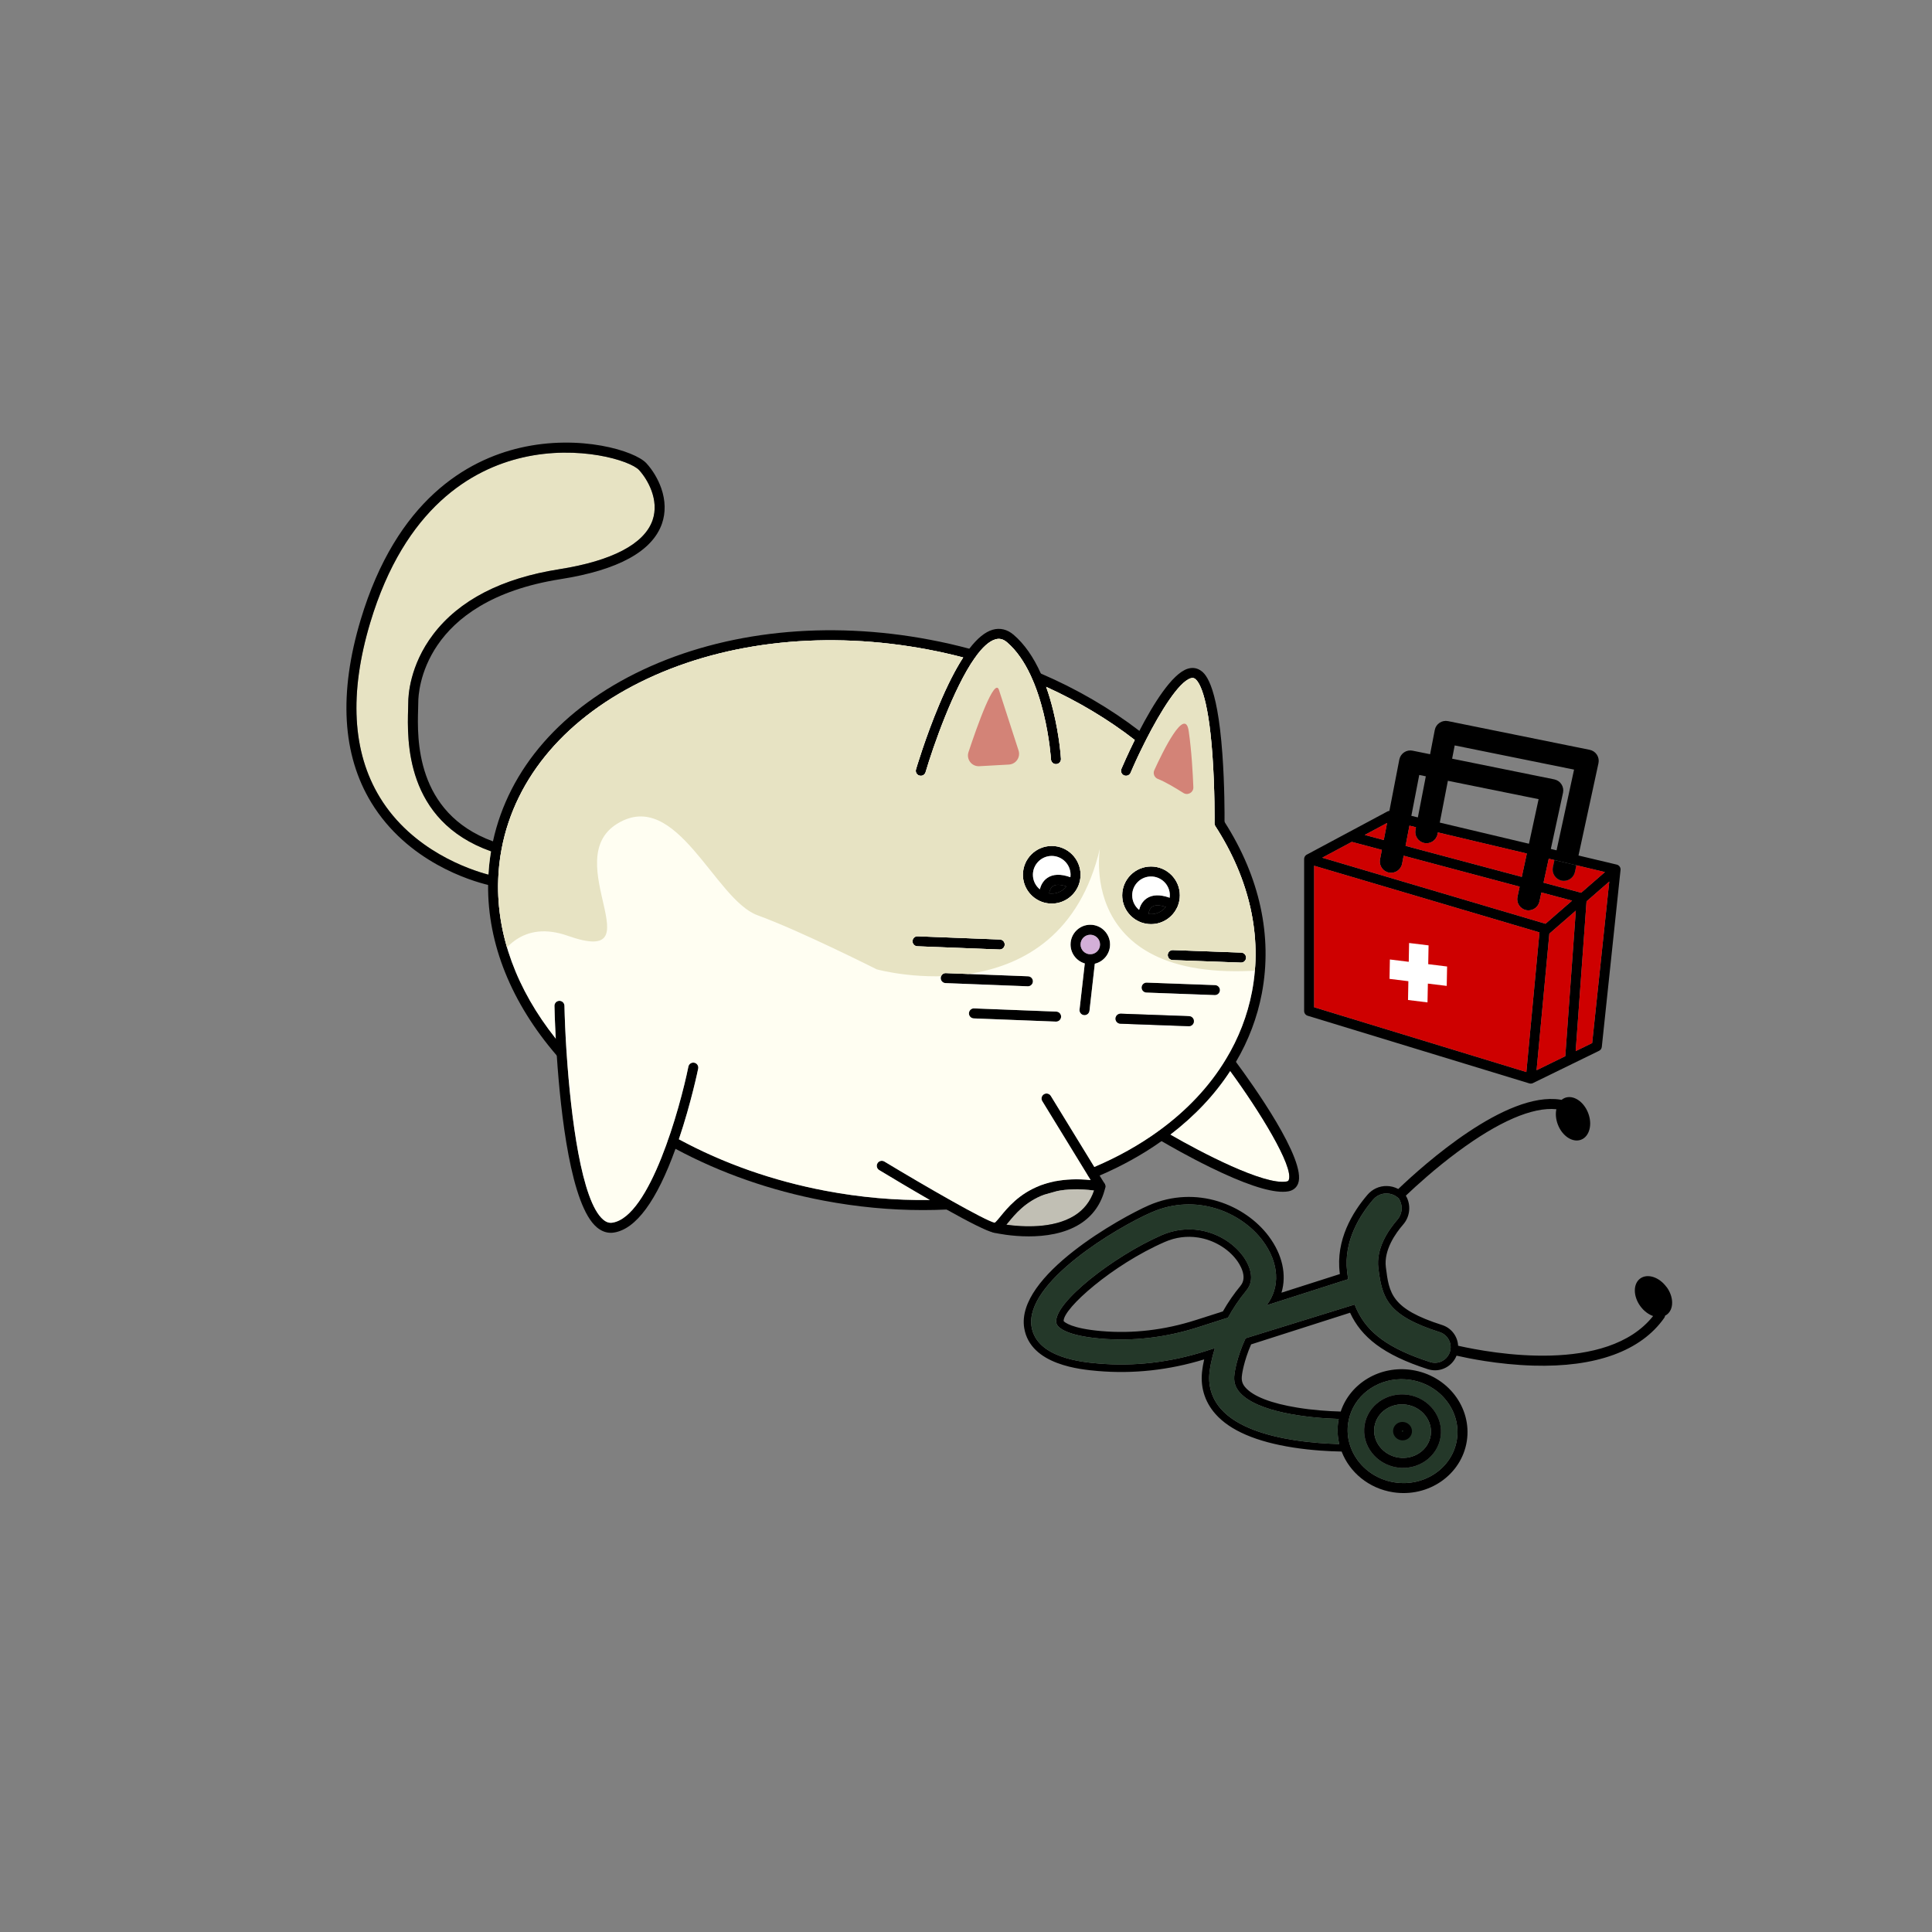 <svg xmlns="http://www.w3.org/2000/svg" xmlns:xlink="http://www.w3.org/1999/xlink" id="Calque_1" data-name="Calque 1" width="272.6mm" height="272.6mm" viewBox="0 0 772.72 772.72"><rect x="0" y="0" width="772.72" height="772.72" fill="#808080" stroke="none"/><defs><clipPath id="clippath"><path d="M486.08,330.39c-.03-.05-.06-.1-.08-.15-.16-.29-.24-.62-.24-.97.01-.13.16-13.52-.85-27.44-1.78-24.62-5.56-29.48-7.09-30.43-.31-.19-.78-.37-1.62-.11-4.77,1.52-12.04,13.26-17.9,24.75-.01.03-.02.05-.03.08-.04.13-.1.25-.19.36-.01.03-.03.05-.04.08-.84,1.66-1.65,3.31-2.42,4.92-.51,1.06-.99,2.11-1.46,3.13-.36.78-.7,1.54-1.02,2.29-.17.37-.33.73-.48,1.09-.16.36-.31.72-.46,1.07-.43,1.02-1.6,1.49-2.63,1.06-1.01-.43-1.48-1.61-1.05-2.62.54-1.27,2.53-5.87,5.34-11.55-10.63-8.24-22.52-15.36-35.44-21.24,1.06,2.96,2.01,6.16,2.85,9.59,2.54,10.35,3.05,18.84,3.07,19.2.06,1.1-.78,2.04-1.88,2.11-1.08.07-2.05-.78-2.11-1.88-.02-.34-2.12-33.49-17.5-46.77-1.55-1.34-3.06-1.74-4.74-1.24-2.56.75-5.22,3.28-7.84,6.89h0c-.1.21-.24.4-.4.56h-.01c-8.53,12.11-16.62,35.33-19.67,45.67-.25.88-1.05,1.44-1.91,1.44-.19,0-.38-.03-.57-.08-1.06-.31-1.66-1.43-1.35-2.48.03-.13,3.78-12.82,9.27-25.86,3.27-7.79,6.49-14.1,9.61-18.91-4.52-1.18-9.21-2.24-13.98-3.15-40.2-7.63-80.13-3.48-112.42,11.7-32.04,15.07-52.72,39.2-58.2,67.95-.01.05-.02.1-.03.15-.79,4.16-1.25,8.45-1.37,12.74v.05c-.59,21.6,7.35,43.27,23.04,63.02-.39-7.31-.51-12.31-.52-13.08-.03-1.1.85-2.01,1.95-2.04h.05c1.08,0,1.97.87,2,1.96.1,4.73.36,11.32.85,18.78.02.16.03.32.04.48,1.68,24.85,5.87,58.99,14.66,66.33,1.22,1.01,2.38,1.38,3.67,1.17,14.98-2.41,26.99-45.87,30.35-62.41.22-1.08,1.27-1.78,2.36-1.56,1.08.22,1.78,1.28,1.56,2.36-.03.14-2.81,13.71-7.73,28.26,17.89,9.68,37.6,16.61,58.61,20.6,13.98,2.65,27.99,3.89,41.76,3.69-7.67-4.41-15.29-8.97-20.24-11.96-.95-.57-1.25-1.8-.68-2.74.57-.95,1.8-1.25,2.75-.68,16.2,9.78,40.28,23.65,44.12,24.47.51-.34,1.53-1.59,2.36-2.6,2.79-3.42,7.35-8.97,15.64-12.2,0,0,.01,0,.02,0,.18-.11.39-.19.61-.24.03,0,.07-.02.1-.03,1.53-.56,3.18-1.03,4.96-1.4.07-.03.15-.05.22-.07.17-.05.34-.08.51-.08,3.97-.75,8.58-.99,13.95-.44l-.96-1.57c-.06-.07-.1-.14-.14-.22l-.05-.09-18.19-29.69c-.58-.94-.28-2.17.66-2.75s2.17-.28,2.75.66l17.41,28.42c9.34-3.97,17.93-8.78,25.57-14.3.02-.02.05-.04.08-.06,11.31-8.2,20.35-17.81,26.87-28.58.01-.02.02-.03.03-.04,5.16-8.5,8.7-17.65,10.52-27.2,4.17-21.97-.91-44.85-14.68-66.16ZM460.36,346.56c6.36,0,11.53,5.18,11.53,11.53,0,1.5-.29,2.93-.81,4.24-.02.06-.04.12-.07.18-.01.03-.02.05-.03.08-.01.02-.02.04-.03.05-.01.02-.01.04-.03.05-1.77,4.08-5.83,6.93-10.56,6.93-1.36,0-2.67-.24-3.89-.68-4.45-1.59-7.64-5.86-7.64-10.85,0-6.35,5.17-11.53,11.53-11.53ZM420.65,338.34c6.35,0,11.53,5.17,11.53,11.53,0,1.52-.3,2.97-.84,4.3-.02.06-.05.13-.08.2-1.76,4.13-5.86,7.03-10.61,7.03-1.37,0-2.68-.24-3.9-.68-4.45-1.6-7.63-5.86-7.63-10.85,0-6.36,5.17-11.53,11.53-11.53ZM364.97,376.4c.05-1.11.99-2.01,2.08-1.92l32.87,1.28c1.1.04,1.96.97,1.92,2.08-.05,1.07-.93,1.92-2,1.92h-.08l-32.87-1.29c-1.1-.04-1.96-.97-1.92-2.07ZM376.25,391.12c.05-1.1.99-2,2.08-1.92l32.87,1.28c1.1.05,1.96.98,1.92,2.08-.05,1.08-.93,1.92-2,1.92h-.08l-32.87-1.28c-1.1-.04-1.96-.97-1.92-2.08ZM422.4,408.6h-.08l-32.87-1.28c-1.1-.05-1.96-.98-1.92-2.08.05-1.1.99-2,2.08-1.92l32.87,1.28c1.1.04,1.96.97,1.92,2.08-.05,1.08-.93,1.92-2,1.92ZM437.88,385.45l-2.13,18.8c-.12,1.02-.98,1.78-1.99,1.78-.07,0-.15-.01-.22-.02-1.1-.12-1.89-1.11-1.77-2.21l2.1-18.46c-3.28-.95-5.69-3.99-5.69-7.58,0-4.36,3.54-7.9,7.89-7.9s7.9,3.54,7.9,7.9c0,3.73-2.6,6.87-6.09,7.69ZM475.51,410.43h-.08l-27.33-1c-1.11-.04-1.97-.97-1.93-2.07.04-1.11,1-1.95,2.07-1.93l27.34,1c1.1.05,1.96.97,1.92,2.08-.04,1.08-.92,1.92-1.99,1.92ZM485.92,398h-.08l-27.33-1.01c-1.1-.04-1.96-.97-1.92-2.07.04-1.1.97-1.96,2.07-1.92l27.33,1c1.11.04,1.97.97,1.93,2.07-.04,1.08-.93,1.93-2,1.93ZM496.38,385h-.08l-27.33-1.01c-1.1-.04-1.96-.97-1.92-2.07.04-1.1.98-1.98,2.07-1.93l27.33,1.01c1.1.04,1.97.97,1.93,2.07-.04,1.08-.93,1.93-2,1.93Z" fill="#fffef2"></path></clipPath></defs><g><path d="M422.9,476.33c-.08.02-.16.05-.24.07-1.66.5-3.32.97-5.05,1.43-.07.01-.13.03-.2.05-.17.05-.34.07-.52.07-1.1,0-2-.9-2-2,0-.72.38-1.36.95-1.71,0,0,.01,0,.02,0,.2-.09.4-.16.61-.24.03,0,.07-.02.1-.03,1.7-.45,3.33-.91,4.96-1.4.07-.03.15-.05.22-.07.17-.05.34-.08.51-.08.88-.03,1.71.54,1.98,1.43.31,1.05-.29,2.17-1.34,2.49Z"></path><path d="M458.3,296.04s-.02.05-.03.08c-.07.12-.13.24-.19.36-.02.06-.06.11-.1.16-.39.5-.98.76-1.57.76-.43,0-.87-.14-1.24-.43-.43-.34-.87-.69-1.31-1.02-10.63-8.24-22.52-15.36-35.44-21.24-1.46-.68-2.95-1.33-4.44-1.97-1.02-.43-1.49-1.61-1.06-2.62.43-1.02,1.61-1.49,2.63-1.06.25.11.5.21.75.33,14.41,6.2,27.65,13.91,39.4,22.93.66.5,1.31,1,1.95,1.51.69.54.92,1.44.65,2.21Z"></path><path d="M390.39,262.29c-.03.11-.07.22-.12.32h0c-.1.21-.24.4-.4.56h-.01c-.49.49-1.21.71-1.93.51-.89-.25-1.79-.49-2.69-.73-4.52-1.18-9.21-2.24-13.98-3.15-40.2-7.63-80.13-3.48-112.42,11.7-32.04,15.07-52.72,39.2-58.2,67.95-.01.05-.02.1-.03.15-.79,4.16-1.25,8.45-1.37,12.74v.05c-.59,21.6,7.35,43.27,23.04,63.02,1.24,1.57,2.53,3.13,3.88,4.68.24.28.39.6.45.94.02.16.03.32.04.48-.04.52-.26,1.02-.69,1.4-.37.33-.84.49-1.31.49-.56,0-1.11-.23-1.51-.69-.15-.18-.31-.35-.45-.53-18.2-21.11-27.68-44.66-27.47-68.24,0-.55.01-1.1.02-1.65.02-.82.06-1.64.11-2.46.17-3.15.52-6.27,1.04-9.34.1-.58.2-1.15.31-1.72.14-.76.3-1.51.46-2.26,6.34-29.07,27.56-53.38,59.98-68.63,33.05-15.53,73.84-19.8,114.86-12,5.36,1.01,10.64,2.22,15.69,3.58.44.12.88.24,1.31.36,1.06.3,1.68,1.4,1.39,2.47Z"></path><path d="M504.69,397.29c-1.83,9.61-5.31,18.83-10.37,27.42-.23.39-.46.78-.69,1.16-.51.84-1.03,1.67-1.58,2.49-6.14,9.45-14.19,17.99-23.96,25.46-.8.61-1.61,1.21-2.44,1.81-.36.26-.72.52-1.08.76-7.46,5.3-15.78,9.92-24.77,13.79-.72.31-1.44.61-2.17.91-.25.1-.5.15-.76.15-.63,0-1.25-.31-1.62-.84l-.14-.22-.05-.09s-.02-.06-.04-.09c-.42-1.02.07-2.19,1.09-2.61.53-.22,1.06-.44,1.58-.66,9.34-3.97,17.93-8.78,25.57-14.3.02-.02.05-.04.08-.06,11.31-8.2,20.35-17.81,26.87-28.58.01-.02.02-.03.03-.04,5.16-8.5,8.7-17.65,10.52-27.2,4.17-21.97-.91-44.85-14.68-66.16-.03-.05-.06-.1-.08-.15-.16-.29-.24-.62-.24-.97.02-1.09.91-1.97,2-1.97.76,0,1.41.41,1.75,1.03.09.13.17.27.25.4,14.1,22.05,19.26,45.74,14.93,68.56Z"></path><path d="M381.1,481.73c0,1.09-.86,1.97-1.94,2-.19,0-.39.02-.58.03-3.15.15-6.32.22-9.5.22-13.11,0-26.42-1.27-39.7-3.79-21.2-4.03-41.11-10.99-59.21-20.71-.69-.36-1.38-.73-2.06-1.11-.96-.53-1.31-1.75-.78-2.72.53-.96,1.75-1.31,2.72-.78.49.27.98.54,1.47.79,17.89,9.68,37.6,16.61,58.61,20.6,13.98,2.65,27.99,3.89,41.76,3.69,2.37-.02,4.74-.1,7.1-.22,1.12-.08,2.11.86,2.11,2Z"></path><path d="M424.34,303.5c.06,1.1-.78,2.04-1.88,2.11-1.08.07-2.05-.78-2.11-1.88-.02-.34-2.12-33.49-17.5-46.77-1.55-1.34-3.06-1.74-4.74-1.24-2.56.75-5.22,3.28-7.84,6.89h0c-.14.19-.27.37-.4.56h-.01c-8.53,12.11-16.62,35.33-19.67,45.67-.25.88-1.05,1.44-1.91,1.44-.19,0-.38-.03-.57-.08-1.06-.31-1.66-1.43-1.35-2.48.03-.13,3.78-12.82,9.27-25.86,3.27-7.79,6.49-14.1,9.61-18.91.83-1.26,1.64-2.43,2.45-3.49,3.2-4.17,6.3-6.7,9.29-7.58,2.98-.87,5.92-.17,8.48,2.05,4.25,3.67,7.88,8.84,10.84,15.46.75,1.68,1.46,3.45,2.12,5.32,1.06,2.96,2.01,6.16,2.85,9.59,2.54,10.35,3.05,18.84,3.07,19.2Z"></path><path d="M489.76,328.73v.59c-.01,1.1-.9,1.98-2,1.98h-.02c-.76-.01-1.41-.44-1.74-1.06-.16-.29-.24-.62-.24-.97.01-.13.16-13.52-.85-27.44-1.78-24.62-5.56-29.48-7.09-30.43-.31-.19-.78-.37-1.62-.11-4.77,1.52-12.04,13.26-17.9,24.75-.01.03-.02.05-.03.08-.07.12-.13.24-.19.36-2.26,4.45-4.3,8.85-5.88,12.58-.43,1.02-1.6,1.49-2.63,1.06-1.01-.43-1.48-1.61-1.05-2.62.54-1.27,2.53-5.87,5.34-11.55.58-1.17,1.2-2.39,1.84-3.63,5.45-10.51,13.01-22.83,19.29-24.84,1.76-.56,3.47-.38,4.92.51,1.7,1.05,6.87,4.23,8.99,33.57.9,12.42.89,24.41.86,27.17Z"></path><path d="M279.25,427.4c-.03.14-2.81,13.71-7.73,28.26-.32.94-.65,1.88-.98,2.82-.12.34-.24.67-.37,1-7.51,20.8-15.77,32.06-24.56,33.48-.44.08-.88.11-1.31.11-1.96,0-3.82-.72-5.55-2.16-10.41-8.69-14.5-45.35-16.06-68.73-.16-2.41-.3-4.69-.41-6.77-.39-7.31-.51-12.31-.52-13.08-.03-1.1.85-2.01,1.95-2.04h.05c1.08,0,1.97.87,2,1.96.1,4.73.36,11.32.85,18.78.02.16.03.32.04.48,1.68,24.85,5.87,58.99,14.66,66.33,1.22,1.01,2.38,1.38,3.67,1.17,14.98-2.41,26.99-45.87,30.35-62.41.22-1.08,1.27-1.78,2.36-1.56,1.08.22,1.78,1.28,1.56,2.36Z"></path><path d="M442.08,474.19c-.01-.09-.03-.19-.07-.29,0-.02-.01-.05-.03-.09-.03-.09-.07-.18-.12-.26-.01-.03-.02-.05-.04-.08l-2.02-3.29-2.11-3.45-17.41-28.42c-.58-.94-1.81-1.24-2.75-.66s-1.24,1.81-.66,2.75l18.19,29.69.05.09.14.22.96,1.57c-5.37-.55-9.98-.31-13.95.44-.25.04-.49.09-.73.15-1.78.37-3.43.84-4.96,1.4-.03,0-.07.02-.1.03-.21.08-.41.15-.61.24-.01,0-.02,0-.02,0-8.29,3.23-12.85,8.78-15.64,12.2-.83,1.01-1.85,2.26-2.36,2.6-3.84-.82-27.92-14.69-44.12-24.47-.95-.57-2.18-.27-2.75.68-.57.94-.27,2.17.68,2.74,4.95,2.99,12.57,7.55,20.24,11.96,2.24,1.3,4.49,2.58,6.69,3.81,8.6,4.81,16.25,8.77,18.93,9.26h.01s.08.02.15.03c.12.01.23.02.32.02h.03c1.7-.03,2.97-1.33,4.55-3.23.23-.28.47-.57.72-.87,2.73-3.33,6.81-8.32,14.32-11.14,1.53-.58,3.21-1.07,5.05-1.43,4.11-.82,9.01-1.02,14.91-.24.72.09,1.46.2,2.21.33.78.13,1.55-.21,1.99-.86.11-.16.19-.33.25-.51.02-.05.03-.1.04-.15.04-.16.05-.31.05-.47,0-.1-.01-.21-.03-.31Z"></path><path d="M437.57,476.16c-1.44,4.33-4.08,7.71-7.88,10.07-8.48,5.27-20.77,4.49-27.12,3.61.23-.28.47-.57.72-.87,2.73-3.33,6.81-8.32,14.32-11.14,1.73-.46,3.39-.93,5.05-1.43,4.11-.82,9.01-1.02,14.91-.24Z" fill="#c1bfb4"></path><path d="M442.11,474.5c0,.16-.01.31-.05.47-.01.05-.02.1-.04.15-1.49,6.34-4.93,11.23-10.23,14.52-6.16,3.82-13.82,4.86-20.33,4.86-7.03,0-12.73-1.21-13.79-1.45-.07-.01-.12-.02-.15-.03h-.01c-1.06-.27-1.73-1.34-1.48-2.41.26-1.07,1.34-1.74,2.41-1.49.05.02,1.63.38,4.13.72,6.35.88,18.64,1.66,27.12-3.61,3.8-2.36,6.44-5.74,7.88-10.07.23-.67.42-1.37.59-2.09.25-1.08,1.33-1.74,2.4-1.5.58.13,1.04.5,1.3.98.05.08.09.17.12.26.02.04.03.07.03.09.04.1.06.2.07.29.02.1.03.21.03.31Z"></path><path d="M515.45,471.94c-.1.26-.24.5-.85.61-8.93,1.64-34.54-11.79-46.51-18.73,9.77-7.47,17.82-16.01,23.96-25.46,11.49,15.68,25.49,38.23,23.4,43.58Z" fill="#fffef2"></path><path d="M519.18,473.39c-.65,1.66-2.02,2.76-3.86,3.09-.68.13-1.44.19-2.26.19-5.97,0-15.67-3.27-28.91-9.75-8.82-4.31-16.74-8.86-19.58-10.53-.71-.41-1.1-.65-1.12-.66-.95-.57-1.26-1.8-.69-2.75.14-.22.31-.41.5-.55.02-.02.05-.04.08-.06.62-.43,1.47-.49,2.17-.07.76.46,1.63.97,2.58,1.52,11.97,6.94,37.58,20.37,46.51,18.73.61-.11.75-.35.85-.61,2.09-5.35-11.91-27.9-23.4-43.58-.59-.8-1.16-1.57-1.73-2.33-.5-.67-.52-1.56-.11-2.24.01-.02.02-.03.03-.04.12-.2.28-.37.48-.52.89-.66,2.14-.48,2.8.4.23.3.5.67.8,1.08,6.35,8.56,28.48,39.41,24.86,48.68Z"></path><path d="M260.99,208.09c-3.3,9.48-16.22,16.26-37.38,19.59-23,3.62-39.93,12.37-50.31,26-9.53,12.5-10.01,24.87-10.01,27.22,0,.71-.03,1.59-.06,2.6-.36,12.34-1.32,44.79,33.16,56.99-.52,3.07-.87,6.19-1.04,9.34-7.29-1.93-30.46-9.56-43.46-30.97-11-18.1-12.28-41.59-3.81-69.83,13.85-46.16,40.78-61.4,60.94-66.05,22.46-5.19,43.09,1.24,46.57,5.01,3.34,3.62,8.24,11.93,5.4,20.1Z" fill="#e7e3c3"></path><path d="M264.77,209.4c-3.87,11.12-17.51,18.6-40.54,22.23-55.34,8.72-56.94,45.14-56.94,49.27,0,.74-.03,1.66-.06,2.72-.34,11.46-1.22,41.47,29.93,52.89.69.25,1.4.5,2.12.73.95.32,1.5,1.26,1.36,2.21-.01.05-.02.1-.03.15-.01.06-.03.11-.05.16-.34,1.05-1.46,1.63-2.52,1.29-.56-.18-1.11-.37-1.65-.56-34.48-12.2-33.52-44.65-33.16-56.99.03-1.01.06-1.89.06-2.6,0-2.35.48-14.72,10.01-27.22,10.38-13.63,27.31-22.38,50.31-26,21.16-3.33,34.08-10.11,37.38-19.59,2.84-8.17-2.06-16.48-5.4-20.1-3.48-3.77-24.11-10.2-46.57-5.01-20.16,4.65-47.09,19.89-60.94,66.05-8.47,28.24-7.19,51.73,3.81,69.83,13,21.41,36.17,29.04,43.46,30.97,1.4.37,2.21.53,2.26.54.97.19,1.63,1.02,1.63,1.97v.05c0,.1-.01.22-.03.32-.18.96-1.02,1.63-1.96,1.63-.13,0-.25-.01-.38-.04-.16-.03-.73-.14-1.65-.36-6.77-1.63-32.25-9.16-46.73-32.96-11.63-19.12-13.05-43.71-4.24-73.1,14.4-48,42.68-63.9,63.87-68.8,23.83-5.5,45.8,1.21,50.41,6.2,2.52,2.73,4.69,6.38,5.95,10.01,1.7,4.88,1.8,9.76.29,14.11Z"></path><path d="M460.36,346.56c-6.36,0-11.53,5.18-11.53,11.53,0,4.99,3.19,9.26,7.64,10.85,1.22.44,2.53.68,3.89.68,4.73,0,8.79-2.85,10.56-6.93.02-.01.02-.03.03-.05.01-.01.02-.03.03-.05.01-.03.02-.05.03-.08.03-.06.05-.12.07-.18.52-1.31.81-2.74.81-4.24,0-6.35-5.17-11.53-11.53-11.53ZM460.36,365.62c-.35,0-.69-.02-1.03-.08-1.41-.18-2.69-.76-3.74-1.62-1.68-1.39-2.76-3.49-2.76-5.83,0-4.15,3.38-7.53,7.53-7.53s7.53,3.38,7.53,7.53c0,.33-.02.65-.07.97-.17,1.38-.73,2.66-1.56,3.7-1.38,1.74-3.51,2.86-5.9,2.86Z"></path><path d="M471.08,362.33c-.02.06-.04.12-.07.18-.01.03-.02.05-.03.08-.01.02-.02.04-.03.05-.01.02-.01.04-.03.05-.48.94-1.63,1.33-2.6.89-.72-.33-1.41-.61-2.06-.82-2.4-.83-4.28-.88-5.38-.13-.98.65-1.38,1.91-1.55,2.91-.13.8-.11,1.43-.11,1.44.05,1.1-.8,2.04-1.9,2.1h-.1c-.26,0-.52-.05-.75-.14-.7-.28-1.21-.94-1.25-1.74-.01-.11-.08-1.56.37-3.28.41-1.58,1.27-3.39,3.02-4.59,2.28-1.55,5.36-1.64,9.21-.27.7.24,1.42.54,2.17.88.92.42,1.37,1.45,1.09,2.39Z"></path><path d="M420.65,338.34c-6.36,0-11.53,5.17-11.53,11.53,0,4.99,3.18,9.25,7.63,10.85,1.22.44,2.53.68,3.9.68,4.75,0,8.85-2.9,10.61-7.03.03-.07.06-.14.08-.2.54-1.33.84-2.78.84-4.3,0-6.36-5.18-11.53-11.53-11.53ZM420.65,357.4c-.35,0-.7-.02-1.04-.08-1.4-.19-2.68-.77-3.73-1.63-1.68-1.38-2.76-3.48-2.76-5.82,0-4.15,3.38-7.53,7.53-7.53s7.53,3.38,7.53,7.53c0,.33-.02.65-.07.97-.17,1.38-.73,2.66-1.56,3.7-1.38,1.74-3.51,2.86-5.9,2.86Z"></path><path d="M431.34,354.17c-.02.06-.05.13-.08.2-.46,1.01-1.65,1.45-2.65.99-.72-.33-1.41-.61-2.06-.82-2.41-.83-4.28-.88-5.39-.13-.98.66-1.38,1.92-1.55,2.91-.13.8-.11,1.43-.11,1.44.05,1.1-.79,2.04-1.89,2.1h-.11c-.26,0-.51-.05-.75-.14-.69-.28-1.19-.94-1.24-1.74-.01-.11-.08-1.57.37-3.29.41-1.58,1.27-3.39,3.02-4.58,2.27-1.55,5.36-1.64,9.21-.27.7.24,1.42.54,2.17.88.93.43,1.38,1.49,1.06,2.45Z"></path><path d="M436.07,369.86c-4.35,0-7.89,3.54-7.89,7.9,0,3.59,2.41,6.63,5.69,7.58.7.21,1.44.32,2.2.32.62,0,1.23-.07,1.81-.21,3.49-.82,6.09-3.96,6.09-7.69,0-4.36-3.54-7.9-7.9-7.9ZM436.08,381.66h-.01c-2.14,0-3.89-1.75-3.89-3.9s1.75-3.9,3.89-3.9,3.9,1.75,3.9,3.9-1.73,3.89-3.89,3.9Z"></path><path d="M438.06,383.88l-.18,1.57-2.13,18.8c-.12,1.02-.98,1.78-1.99,1.78-.07,0-.15-.01-.22-.02-1.1-.12-1.89-1.11-1.77-2.21l2.1-18.46.22-1.91c.11-1.03.99-1.76,1.98-1.77h.01c.07,0,.15,0,.22.01,1.1.12,1.89,1.11,1.76,2.21Z"></path><path d="M401.84,377.84c-.05,1.07-.93,1.92-2,1.92h-.08l-32.87-1.29c-1.1-.04-1.96-.97-1.92-2.07.05-1.11.99-2.01,2.08-1.92l32.87,1.28c1.1.04,1.96.97,1.92,2.08Z"></path><path d="M413.12,392.56c-.05,1.08-.93,1.92-2,1.92h-.08l-32.87-1.28c-1.1-.04-1.96-.97-1.92-2.08.05-1.1.99-2,2.08-1.92l32.87,1.28c1.1.05,1.96.98,1.92,2.08Z"></path><path d="M424.4,406.68c-.05,1.08-.93,1.92-2,1.92h-.08l-32.87-1.28c-1.1-.05-1.96-.98-1.92-2.08.05-1.1.99-2,2.08-1.92l32.87,1.28c1.1.04,1.96.97,1.92,2.08Z"></path><path d="M498.38,383.07c-.04,1.08-.93,1.93-2,1.93h-.08l-27.33-1.01c-1.1-.04-1.96-.97-1.92-2.07.04-1.1.98-1.98,2.07-1.93l27.33,1.01c1.1.04,1.97.97,1.93,2.07Z"></path><path d="M487.92,396.07c-.04,1.08-.93,1.93-2,1.93h-.08l-27.33-1.01c-1.1-.04-1.96-.97-1.92-2.07.04-1.1.97-1.96,2.07-1.92l27.33,1c1.11.04,1.97.97,1.93,2.07Z"></path><g><path d="M486.08,330.39c-.03-.05-.06-.1-.08-.15-.16-.29-.24-.62-.24-.97.01-.13.16-13.52-.85-27.44-1.78-24.62-5.56-29.48-7.09-30.43-.31-.19-.78-.37-1.62-.11-4.77,1.52-12.04,13.26-17.9,24.75-.01.03-.02.05-.03.08-.04.13-.1.25-.19.36-.01.03-.03.05-.04.08-.84,1.66-1.65,3.31-2.42,4.92-.51,1.06-.99,2.11-1.46,3.13-.36.78-.7,1.54-1.02,2.29-.17.37-.33.73-.48,1.09-.16.36-.31.72-.46,1.07-.43,1.02-1.6,1.49-2.63,1.06-1.01-.43-1.48-1.61-1.05-2.62.54-1.27,2.53-5.87,5.34-11.55-10.63-8.24-22.52-15.36-35.44-21.24,1.06,2.96,2.01,6.16,2.85,9.59,2.54,10.35,3.05,18.84,3.07,19.2.06,1.1-.78,2.04-1.88,2.11-1.08.07-2.05-.78-2.11-1.88-.02-.34-2.12-33.49-17.5-46.77-1.55-1.34-3.06-1.74-4.74-1.24-2.56.75-5.22,3.28-7.84,6.89h0c-.1.21-.24.4-.4.56h-.01c-8.53,12.11-16.62,35.33-19.67,45.67-.25.88-1.05,1.44-1.91,1.44-.19,0-.38-.03-.57-.08-1.06-.31-1.66-1.43-1.35-2.48.03-.13,3.78-12.82,9.27-25.86,3.27-7.79,6.49-14.1,9.61-18.91-4.52-1.18-9.21-2.24-13.98-3.15-40.2-7.63-80.13-3.48-112.42,11.7-32.04,15.07-52.72,39.2-58.2,67.95-.01.05-.02.1-.03.15-.79,4.16-1.25,8.45-1.37,12.74v.05c-.59,21.6,7.35,43.27,23.04,63.02-.39-7.31-.51-12.31-.52-13.08-.03-1.1.85-2.01,1.95-2.04h.05c1.08,0,1.97.87,2,1.96.1,4.73.36,11.32.85,18.78.02.16.03.32.04.48,1.68,24.85,5.87,58.99,14.66,66.33,1.22,1.01,2.38,1.38,3.67,1.17,14.98-2.41,26.99-45.87,30.35-62.41.22-1.08,1.27-1.78,2.36-1.56,1.08.22,1.78,1.28,1.56,2.36-.03.14-2.81,13.71-7.73,28.26,17.89,9.68,37.6,16.61,58.61,20.6,13.98,2.65,27.99,3.89,41.76,3.69-7.67-4.41-15.29-8.97-20.24-11.96-.95-.57-1.25-1.8-.68-2.74.57-.95,1.8-1.25,2.75-.68,16.2,9.78,40.28,23.65,44.12,24.47.51-.34,1.53-1.59,2.36-2.6,2.79-3.42,7.35-8.97,15.64-12.2,0,0,.01,0,.02,0,.18-.11.39-.19.61-.24.03,0,.07-.02.1-.03,1.53-.56,3.18-1.03,4.96-1.4.07-.03.15-.05.22-.07.17-.05.34-.08.51-.08,3.97-.75,8.58-.99,13.95-.44l-.96-1.57c-.06-.07-.1-.14-.14-.22l-.05-.09-18.19-29.69c-.58-.94-.28-2.17.66-2.75s2.17-.28,2.75.66l17.41,28.42c9.34-3.97,17.93-8.78,25.57-14.3.02-.02.05-.04.08-.06,11.31-8.2,20.35-17.81,26.87-28.58.01-.02.02-.03.03-.04,5.16-8.5,8.7-17.65,10.52-27.2,4.17-21.97-.91-44.85-14.68-66.16ZM460.36,346.56c6.36,0,11.53,5.18,11.53,11.53,0,1.5-.29,2.93-.81,4.24-.02.06-.04.12-.07.18-.01.03-.02.05-.03.08-.01.02-.02.04-.03.05-.01.02-.01.04-.03.05-1.77,4.08-5.83,6.93-10.56,6.93-1.36,0-2.67-.24-3.89-.68-4.45-1.59-7.64-5.86-7.64-10.85,0-6.35,5.17-11.53,11.53-11.53ZM420.65,338.34c6.35,0,11.53,5.17,11.53,11.53,0,1.52-.3,2.97-.84,4.3-.02.06-.05.13-.08.2-1.76,4.13-5.86,7.03-10.61,7.03-1.37,0-2.68-.24-3.9-.68-4.45-1.6-7.63-5.86-7.63-10.85,0-6.36,5.17-11.53,11.53-11.53ZM364.97,376.4c.05-1.11.99-2.01,2.08-1.92l32.87,1.28c1.1.04,1.96.97,1.92,2.08-.05,1.07-.93,1.92-2,1.92h-.08l-32.87-1.29c-1.1-.04-1.96-.97-1.92-2.07ZM376.25,391.12c.05-1.1.99-2,2.08-1.92l32.87,1.28c1.1.05,1.96.98,1.92,2.08-.05,1.08-.93,1.92-2,1.92h-.08l-32.87-1.28c-1.1-.04-1.96-.97-1.92-2.08ZM422.4,408.6h-.08l-32.87-1.28c-1.1-.05-1.96-.98-1.92-2.08.05-1.1.99-2,2.08-1.92l32.87,1.28c1.1.04,1.96.97,1.92,2.08-.05,1.08-.93,1.92-2,1.92ZM437.88,385.45l-2.13,18.8c-.12,1.02-.98,1.78-1.99,1.78-.07,0-.15-.01-.22-.02-1.1-.12-1.89-1.11-1.77-2.21l2.1-18.46c-3.28-.95-5.69-3.99-5.69-7.58,0-4.36,3.54-7.9,7.89-7.9s7.9,3.54,7.9,7.9c0,3.73-2.6,6.87-6.09,7.69ZM475.51,410.43h-.08l-27.33-1c-1.11-.04-1.97-.97-1.93-2.07.04-1.11,1-1.95,2.07-1.93l27.34,1c1.1.05,1.96.97,1.92,2.08-.04,1.08-.92,1.92-1.99,1.92ZM485.92,398h-.08l-27.33-1.01c-1.1-.04-1.96-.97-1.92-2.07.04-1.1.97-1.96,2.07-1.92l27.33,1c1.11.04,1.97.97,1.93,2.07-.04,1.08-.93,1.93-2,1.93ZM496.38,385h-.08l-27.33-1.01c-1.1-.04-1.96-.97-1.92-2.07.04-1.1.98-1.98,2.07-1.93l27.33,1.01c1.1.04,1.97.97,1.93,2.07-.04,1.08-.93,1.93-2,1.93Z" fill="#fffef2"></path><g clip-path="url(#clippath)"><path d="M189.51,418.84s1.98-57.07,37.61-44.55c35.63,12.53-3.96-30.36,19.79-44.87,23.75-14.52,38.93,30.42,56.08,36.65,17.15,6.23,47.67,21.63,47.67,21.63,0,0,73.15,20.23,89.28-48.39,0,0-10.56,59.49,75.69,47.56,86.25-11.93-38.16-188.75-38.16-188.75l-215.66,36.29-62.63,48.16-9.67,139.87" fill="#e7e3c3"></path></g></g><path d="M439.97,377.76c0,2.15-1.73,3.89-3.89,3.9h-.01c-2.14,0-3.89-1.75-3.89-3.9s1.75-3.9,3.89-3.9,3.9,1.75,3.9,3.9Z" fill="#d3afd8"></path><path d="M426.55,354.54c-1.38,1.74-3.51,2.86-5.9,2.86-.35,0-.7-.02-1.04-.08.17-.99.57-2.25,1.55-2.91,1.11-.75,2.98-.7,5.39.13Z"></path><path d="M466.26,362.76c-1.38,1.74-3.51,2.86-5.9,2.86-.35,0-.69-.02-1.03-.08.17-1,.57-2.26,1.55-2.91,1.1-.75,2.98-.7,5.38.13Z"></path><path d="M467.89,358.09c0,.33-.02.65-.07.97-3.85-1.37-6.93-1.28-9.21.27-1.75,1.2-2.61,3.01-3.02,4.59-1.68-1.39-2.76-3.49-2.76-5.83,0-4.15,3.38-7.53,7.53-7.53s7.53,3.38,7.53,7.53Z" fill="#fff"></path><path d="M428.18,349.87c0,.33-.02.65-.07.97-3.85-1.37-6.94-1.28-9.21.27-1.75,1.19-2.61,3-3.02,4.58-1.68-1.38-2.76-3.48-2.76-5.82,0-4.15,3.38-7.53,7.53-7.53s7.53,3.38,7.53,7.53Z" fill="#fff"></path><path d="M477.5,408.51c-.04,1.08-.92,1.92-1.99,1.92h-.08l-27.33-1c-1.11-.04-1.97-.97-1.93-2.07.04-1.11,1-1.95,2.07-1.93l27.34,1c1.1.05,1.96.97,1.92,2.08Z"></path></g><g><g><g><path d="M666.55,514.77c-2.92-4.01-7.63-5.53-10.53-3.42-2.89,2.12-2.87,7.07.05,11.07,1.42,1.94,3.26,3.3,5.11,3.94-18.45,23.24-64.39,14.95-77.99,11.88-.2-3.74-2.66-7.09-6.41-8.29-20.38-6.49-21.18-12.74-22.49-23.1-.89-6.93,3.96-13.69,6.92-17.09,2.83-3.26,3.21-7.91,1.07-11.55,4.14-3.94,11.75-10.86,20.62-17.44,16.44-12.21,30.04-18.09,39.58-17.13-.39,1.85-.22,4.02.61,6.17,1.78,4.62,5.95,7.31,9.29,6.02,3.35-1.29,4.61-6.09,2.81-10.7-1.79-4.62-5.95-7.32-9.3-6.02-.48.19-.92.46-1.33.79-.16-.02-.32-.06-.49-.09-21.79-3.38-54.46,25.84-64.82,35.74-1.39-.75-2.97-1.17-4.59-1.19-2.97-.05-5.77,1.23-7.69,3.47-6.01,7.01-12.81,18.15-11.11,31.39.01.11.03.23.05.34l-23.37,7.47c2.15-7.12.4-15.28-5.15-22.66-9.33-12.41-28.79-20.6-47.94-12.27-10.71,4.67-53.25,28.08-49.8,49.06,2.45,14.87,22.79,16.61,29.48,17.19,14.15,1.21,28.44-.35,42.49-4.65-.46,2.04-.65,3.43-.71,3.94-1.01,6.7.8,12.9,5.23,17.9,5.83,6.61,16.34,11.13,31.21,13.43,7.4,1.15,14.44,1.51,19.25,1.59,3.18,8.28,10.85,14.77,20.58,16.28,14.17,2.2,27.39-6.98,29.49-20.46,2.09-13.48-7.73-26.24-21.9-28.43-12.77-1.98-24.76,5.28-28.53,16.61-5.01-.13-11.26-.57-17.3-1.56-10.45-1.69-17.65-4.47-20.81-8.06-1.3-1.47-1.7-2.91-1.37-5.03l.03-.27s.66-5.17,3.61-11.94l39.58-12.66c4.47,9.68,13.19,16.82,31.15,22.59.47.14.95.26,1.43.33,1.98.31,3.99-.04,5.79-1.01,1.92-1.04,3.41-2.74,4.22-4.74,2.74.62,6.66,1.43,11.36,2.16,5.56.86,12.22,1.61,19.3,1.82,25.03.75,43.15-5.86,52.42-19.11.18-.27.29-.56.34-.87.22-.11.43-.24.65-.39,2.89-2.12,2.87-7.07-.06-11.07ZM539.51,567.59c.23-1.04.56-2.04.95-3,3.6-8.8,13.34-14.29,23.68-12.69,11.99,1.86,20.31,12.56,18.56,23.87-1.75,11.3-12.93,18.98-24.92,17.12-7.68-1.19-13.85-6.02-16.83-12.31-.46-.96-.84-1.96-1.14-2.98-.81-2.73-1.04-5.63-.58-8.58.08-.48.17-.97.28-1.43ZM579.98,540.44c-.1.37-.24.73-.4,1.06-1.18,2.48-3.87,3.92-6.59,3.5-.32-.05-.64-.13-.96-.23-16.81-5.4-24.98-11.78-29.21-20.65-.38-.77-.71-1.56-1.02-2.36l-2.87.88-40.75,12.61c-3.65,7.87-4.39,13.95-4.4,14.04l-.03.22c-.45,2.92.21,5.28,2.1,7.42,6.98,7.9,27.1,10.2,39.57,10.59-.06.29-.11.59-.16.89-.49,3.13-.33,6.22.38,9.15-4.66-.13-11.1-.5-17.86-1.55-11.11-1.72-23.07-5.26-29.43-12.46-3.81-4.32-5.37-9.67-4.5-15.46.1-.75.56-4.12,2.07-8.91l-3.74,1.2c-14.15,4.52-28.56,6.2-42.82,4.97-6.11-.52-24.71-2.11-26.78-14.68-2.91-17.73,34.2-39.8,48.05-45.82,17.71-7.72,35.72-.15,44.34,11.31,6.63,8.82,7.21,18.69,1.59,25.91l29.77-9.53.7-.22,2.18-.69c-.15-.91-.28-1.84-.4-2.81,0-.07-.02-.13-.02-.21-1.47-12.28,5.18-22.71,10.44-28.85,1.98-2.31,5.08-2.97,7.71-2,.92.34,1.78.87,2.51,1.6-.07-.1-.13-.2-.2-.29l.45.56c-.08-.09-.16-.18-.25-.26.21.33.4.66.55,1.01,1.09,2.43.72,5.32-1.08,7.41-3.77,4.33-8.63,11.61-7.64,19.45,1.52,11.9,3.43,18.84,24.56,25.57,2.22.71,3.76,2.55,4.22,4.69.2.95.18,1.96-.09,2.95Z"></path><path d="M559.72,479.63c-.08-.09-.16-.18-.25-.26-.07-.1-.13-.2-.2-.29l.45.56Z"></path></g><path d="M496.99,502.17c-3.78-5.04-10.07-9.03-17.32-10.16-4.74-.74-9.9-.24-15.03,1.99-19.11,8.33-43.45,27.18-42.16,35.04.38,2.37,5.24,5.28,17.76,6.35,12.93,1.11,26.03-.42,38.92-4.55l11.99-3.84c1.92-3.52,4.34-7.21,7.36-10.86,4.38-5.28-.05-12.04-1.51-13.98ZM496.19,514.23c-2.64,3.19-5.03,6.65-7.09,10.28l-10.87,3.47c-12.5,4-25.2,5.48-37.74,4.4-12.02-1.03-14.71-3.57-15.07-3.99-.34-4.97,19.52-22.54,40.42-31.65,4.32-1.89,8.83-2.49,13.37-1.78,6.12.95,11.86,4.31,15.38,9,1.12,1.5,4.57,6.67,1.6,10.26ZM496.99,502.17c-3.78-5.04-10.07-9.03-17.32-10.16-4.74-.74-9.9-.24-15.03,1.99-19.11,8.33-43.45,27.18-42.16,35.04.38,2.37,5.24,5.28,17.76,6.35,12.93,1.11,26.03-.42,38.92-4.55l11.99-3.84c1.92-3.52,4.34-7.21,7.36-10.86,4.38-5.28-.05-12.04-1.51-13.98ZM496.19,514.23c-2.64,3.19-5.03,6.65-7.09,10.28l-10.87,3.47c-12.5,4-25.2,5.48-37.74,4.4-12.02-1.03-14.71-3.57-15.07-3.99-.34-4.97,19.52-22.54,40.42-31.65,4.32-1.89,8.83-2.49,13.37-1.78,6.12.95,11.86,4.31,15.38,9,1.12,1.5,4.57,6.67,1.6,10.26ZM496.99,502.17c-3.78-5.04-10.07-9.03-17.32-10.16-4.74-.74-9.9-.24-15.03,1.99-19.11,8.33-43.45,27.18-42.16,35.04.38,2.37,5.24,5.28,17.76,6.35,12.93,1.11,26.03-.42,38.92-4.55l11.99-3.84c1.92-3.52,4.34-7.21,7.36-10.86,4.38-5.28-.05-12.04-1.51-13.98ZM496.19,514.23c-2.64,3.19-5.03,6.65-7.09,10.28l-10.87,3.47c-12.5,4-25.2,5.48-37.74,4.4-12.02-1.03-14.71-3.57-15.07-3.99-.34-4.97,19.52-22.54,40.42-31.65,4.32-1.89,8.83-2.49,13.37-1.78,6.12.95,11.86,4.31,15.38,9,1.12,1.5,4.57,6.67,1.6,10.26ZM496.99,502.17c-3.78-5.04-10.07-9.03-17.32-10.16-4.74-.74-9.9-.24-15.03,1.99-19.11,8.33-43.45,27.18-42.16,35.04.38,2.37,5.24,5.28,17.76,6.35,12.93,1.11,26.03-.42,38.92-4.55l11.99-3.84c1.92-3.52,4.34-7.21,7.36-10.86,4.38-5.28-.05-12.04-1.51-13.98ZM496.19,514.23c-2.64,3.19-5.03,6.65-7.09,10.28l-10.87,3.47c-12.5,4-25.2,5.48-37.74,4.4-12.02-1.03-14.71-3.57-15.07-3.99-.34-4.97,19.52-22.54,40.42-31.65,4.32-1.89,8.83-2.49,13.37-1.78,6.12.95,11.86,4.31,15.38,9,1.12,1.5,4.57,6.67,1.6,10.26ZM496.99,502.17c-3.78-5.04-10.07-9.03-17.32-10.16-4.74-.74-9.9-.24-15.03,1.99-19.11,8.33-43.45,27.18-42.16,35.04.38,2.37,5.24,5.28,17.76,6.35,12.93,1.11,26.03-.42,38.92-4.55l11.99-3.84c1.92-3.52,4.34-7.21,7.36-10.86,4.38-5.28-.05-12.04-1.51-13.98ZM496.19,514.23c-2.64,3.19-5.03,6.65-7.09,10.28l-10.87,3.47c-12.5,4-25.2,5.48-37.74,4.4-12.02-1.03-14.71-3.57-15.07-3.99-.34-4.97,19.52-22.54,40.42-31.65,4.32-1.89,8.83-2.49,13.37-1.78,6.12.95,11.86,4.31,15.38,9,1.12,1.5,4.57,6.67,1.6,10.26ZM496.99,502.17c-3.78-5.04-10.07-9.03-17.32-10.16-4.74-.74-9.9-.24-15.03,1.99-19.11,8.33-43.45,27.18-42.16,35.04.38,2.37,5.24,5.28,17.76,6.35,12.93,1.11,26.03-.42,38.92-4.55l11.99-3.84c1.92-3.52,4.34-7.21,7.36-10.86,4.38-5.28-.05-12.04-1.51-13.98ZM496.19,514.23c-2.64,3.19-5.03,6.65-7.09,10.28l-10.87,3.47c-12.5,4-25.2,5.48-37.74,4.4-12.02-1.03-14.71-3.57-15.07-3.99-.34-4.97,19.52-22.54,40.42-31.65,4.32-1.89,8.83-2.49,13.37-1.78,6.12.95,11.86,4.31,15.38,9,1.12,1.5,4.57,6.67,1.6,10.26ZM496.99,502.17c-3.78-5.04-10.07-9.03-17.32-10.16-4.74-.74-9.9-.24-15.03,1.99-19.11,8.33-43.45,27.18-42.16,35.04.38,2.37,5.24,5.28,17.76,6.35,12.93,1.11,26.03-.42,38.92-4.55l11.99-3.84c1.92-3.52,4.34-7.21,7.36-10.86,4.38-5.28-.05-12.04-1.51-13.98ZM496.19,514.23c-2.64,3.19-5.03,6.65-7.09,10.28l-10.87,3.47c-12.5,4-25.2,5.48-37.74,4.4-12.02-1.03-14.71-3.57-15.07-3.99-.34-4.97,19.52-22.54,40.42-31.65,4.32-1.89,8.83-2.49,13.37-1.78,6.12.95,11.86,4.31,15.38,9,1.12,1.5,4.57,6.67,1.6,10.26Z"></path><path d="M580.07,537.49c-.46-2.15-2-3.98-4.22-4.69-21.13-6.73-23.04-13.66-24.56-25.57-.99-7.83,3.87-15.11,7.64-19.45,1.8-2.09,2.17-4.99,1.08-7.41-.15-.35-.34-.68-.55-1.01-.74-.73-1.59-1.27-2.51-1.6-2.62-.96-5.73-.31-7.71,2-5.25,6.14-11.91,16.57-10.44,28.85,0,.07,0,.13.02.21.12.96.25,1.89.4,2.81l-2.18.69-.7.22-29.77,9.53c5.62-7.22,5.04-17.09-1.59-25.91-8.62-11.47-26.63-19.03-44.34-11.31-13.85,6.03-50.95,28.1-48.05,45.82,2.07,12.57,20.66,14.16,26.78,14.68,14.26,1.23,28.67-.45,42.82-4.97l3.74-1.2c-1.51,4.78-1.97,8.15-2.07,8.91-.87,5.8.69,11.15,4.5,15.46,6.36,7.2,18.32,10.74,29.43,12.46,6.76,1.05,13.21,1.42,17.86,1.55-.71-2.92-.87-6.01-.38-9.15.05-.3.1-.59.16-.89-12.48-.4-32.59-2.69-39.57-10.59-1.88-2.13-2.55-4.49-2.1-7.42l.03-.22c0-.09.74-6.17,4.4-14.04l40.75-12.61,2.87-.88c.31.81.64,1.6,1.02,2.36,4.23,8.87,12.4,15.25,29.21,20.65.32.1.64.18.96.23,2.73.42,5.41-1.02,6.59-3.5.16-.33.3-.69.4-1.06.27-.99.29-2,.09-2.95ZM498.5,516.15c-3.03,3.65-5.44,7.34-7.36,10.86l-11.99,3.84c-12.88,4.12-25.98,5.65-38.92,4.55-12.51-1.07-17.37-3.98-17.76-6.35-1.29-7.86,23.05-26.71,42.16-35.04,5.13-2.23,10.29-2.72,15.03-1.99,7.24,1.12,13.54,5.12,17.32,10.16,1.46,1.94,5.9,8.7,1.51,13.98Z" fill="#243829"></path><path d="M564.14,551.9c-10.34-1.6-20.07,3.89-23.68,12.69-.39.96-.72,1.96-.95,3-.11.47-.21.95-.28,1.43-.46,2.95-.23,5.85.58,8.58.3,1.02.68,2.02,1.14,2.98,2.98,6.29,9.15,11.12,16.83,12.31,11.99,1.86,23.17-5.82,24.92-17.12,1.75-11.3-6.57-22.01-18.56-23.87ZM558.7,586.91c-8.38-1.3-14.19-8.87-12.95-16.87,1.24-8,9.07-13.46,17.45-12.16,8.39,1.3,14.2,8.87,12.96,16.88-1.24,8-9.07,13.46-17.46,12.16Z" fill="#243829"></path><path d="M563.21,557.88c-8.38-1.3-16.21,4.15-17.45,12.16-1.24,8,4.57,15.57,12.95,16.87,8.39,1.3,16.22-4.15,17.46-12.16,1.24-8-4.57-15.57-12.96-16.88ZM559.32,582.96c-6.2-.96-10.51-6.49-9.61-12.31.9-5.82,6.69-9.78,12.88-8.82s10.52,6.49,9.62,12.31c-.9,5.82-6.69,9.78-12.89,8.82Z"></path><path d="M572.21,574.14c-.9,5.82-6.69,9.78-12.89,8.82-6.2-.96-10.51-6.49-9.61-12.31.9-5.82,6.69-9.78,12.88-8.82s10.52,6.49,9.62,12.31Z" fill="#243829"></path><path d="M560.39,576.04c-2.06-.32-3.48-2.21-3.17-4.22s2.24-3.38,4.3-3.06,3.48,2.21,3.17,4.22c-.31,2.01-2.24,3.38-4.3,3.06ZM561.01,572.08c-.1-.02-.24.1-.27.28-.06.36.39.43.44.07.03-.18-.07-.33-.17-.35Z"></path></g><g><path d="M647.82,346.63c-.04-.06-.08-.12-.13-.18t-.02-.02c-.13-.15-.28-.28-.44-.38-.08-.05-.16-.09-.25-.13-.01-.01-.02-.01-.03-.01-.1-.05-.21-.08-.32-.11l-.14-.03-15.16-3.6,7.99-36.91c.26-1.17.03-2.4-.63-3.41-.66-1.01-1.69-1.71-2.87-1.95l-56.66-11.48c-1.18-.25-2.4,0-3.4.67s-1.69,1.7-1.91,2.88l-1.87,9.69-7-1.42c-1.18-.25-2.4,0-3.4.67-.99.67-1.68,1.7-1.91,2.88l-3.97,20.53c-.27.02-.54.1-.79.23l-15.36,8.23s-.08.04-.12.06l-16.75,8.97h-.02c-.09.06-.18.11-.26.17-.07.06-.13.11-.19.17-.07.06-.13.13-.18.2-.06.07-.12.15-.16.24-.05.07-.08.14-.11.22-.04.08-.07.16-.09.25-.02.08-.04.17-.05.26-.01.08-.02.17-.02.26v60.76c0,.88.57,1.66,1.42,1.92l88.64,27.05h.02c.19.06.38.08.57.08.15,0,.31-.02.46-.05.06-.02.12-.03.18-.05.08-.03.15-.06.23-.1l.12-.06,15.47-7.55c.09-.04.18-.08.26-.13l10.58-5.16c.62-.3,1.04-.9,1.11-1.59l7.49-70.75c.05-.45-.06-.93-.33-1.32ZM641.91,348.79l-9.51,8.27-15.05-4.02,2.08-9.59,2.29.54,8.76,2.08,11.43,2.72ZM581.82,298.14l47.74,9.67-7,32.28-2.29-.55,4.87-22.46c.26-1.17.03-2.4-.63-3.41-.65-1.01-1.69-1.71-2.87-1.95l-40.85-8.28,1.03-5.3ZM579.09,312.28l36.29,7.35-3.86,17.83-35.67-8.46,3.24-16.72ZM567.64,309.96l2.63.53-3.18,16.43-2.61-.62,3.16-16.34ZM563.72,330.23h.01l2.6.62-.2,1.06c-.47,2.44,1.12,4.8,3.56,5.27,2.44.47,4.8-1.12,5.27-3.57l.13-.68,35.58,8.44-2.02,9.35-46.48-12.41,1.55-8.08ZM554.77,329.16l-1.32,6.82-7.62-2.04,8.94-4.78ZM540.66,336.71l12.03,3.21-.74,3.81c-.47,2.44,1.12,4.8,3.57,5.27,2.43.47,4.8-1.12,5.27-3.57l.61-3.18,46.4,12.38-.87,4.03c-.53,2.43,1.01,4.83,3.44,5.35.32.07.64.1.96.1,2.07,0,3.93-1.44,4.39-3.54l.78-3.62,12.27,3.27-10.63,9.24-89.3-26.42,11.82-6.33ZM610.48,428.77l-84.88-25.91v-56.6l90.12,26.66-5.24,55.85ZM626.05,422.43l-11.48,5.61,5.11-54.62,10.58-9.2-4.21,58.21ZM636.8,417.18l-6.59,3.22,4.34-59.9,9.09-7.91-6.84,64.59Z"></path><polygon points="630.26 364.22 626.05 422.43 614.57 428.04 619.68 373.42 630.26 364.22" fill="#ce0000"></polygon><polygon points="643.64 352.59 636.8 417.18 630.21 420.4 634.55 360.5 643.64 352.59" fill="#ce0000"></polygon><path d="M641.91,348.79l-9.51,8.27-15.05-4.02,2.08-9.59,2.29.54-.62,2.85c-.52,2.43,1.02,4.82,3.45,5.35.32.07.64.1.95.1,2.08,0,3.94-1.44,4.4-3.54l.58-2.68,11.43,2.72Z" fill="#ce0000"></path><polygon points="554.77 329.16 553.45 335.98 545.83 333.94 554.77 329.16" fill="#ce0000"></polygon><path d="M610.67,341.37l-2.02,9.35-46.48-12.41,1.55-8.08h.01l2.6.62-.2,1.06c-.47,2.44,1.12,4.8,3.56,5.27,2.44.47,4.8-1.12,5.27-3.57l.13-.68,35.58,8.44Z" fill="#ce0000"></path><path d="M628.77,360.22l-10.63,9.24-89.3-26.42,11.82-6.33,12.03,3.21-.74,3.81c-.47,2.44,1.12,4.8,3.57,5.27,2.43.47,4.8-1.12,5.27-3.57l.61-3.18,46.4,12.38-.87,4.03c-.53,2.43,1.01,4.83,3.44,5.35.32.07.64.1.96.1,2.07,0,3.93-1.44,4.39-3.54l.78-3.62,12.27,3.27Z" fill="#ce0000"></path><polygon points="615.72 372.92 610.48 428.77 525.6 402.86 525.6 346.26 615.72 372.92" fill="#ce0000"></polygon><path d="M630.48,346.07l-.58,2.68c-.46,2.1-2.32,3.54-4.4,3.54-.31,0-.63-.03-.95-.1-2.43-.53-3.97-2.92-3.45-5.35l.62-2.85,8.76,2.08Z"></path><polygon points="578.78 386.56 571.23 385.63 571.37 378.11 563.58 377.16 563.44 384.68 555.89 383.75 555.75 391.51 563.29 392.44 563.15 399.96 570.94 400.92 571.09 393.4 578.63 394.32 578.78 386.56" fill="#fff"></polygon></g></g><path d="M391.68,306.45c-3.03.17-5.27-2.76-4.32-5.64,3.45-10.41,10.47-30.23,12.19-24.84,1.6,4.99,5.54,17.15,7.83,24.2.87,2.68-1.03,5.46-3.85,5.62l-11.86.66Z" fill="#d38377"></path><path d="M463.12,311.55c-1.4-.54-2.07-2.13-1.45-3.5,3.39-7.45,12.3-25.71,13.76-15.67,1.16,7.98,1.65,17.02,1.86,22.49.08,2.1-2.23,3.4-4,2.28-3.09-1.97-7.27-4.48-10.17-5.6Z" fill="#d38377"></path></svg>
